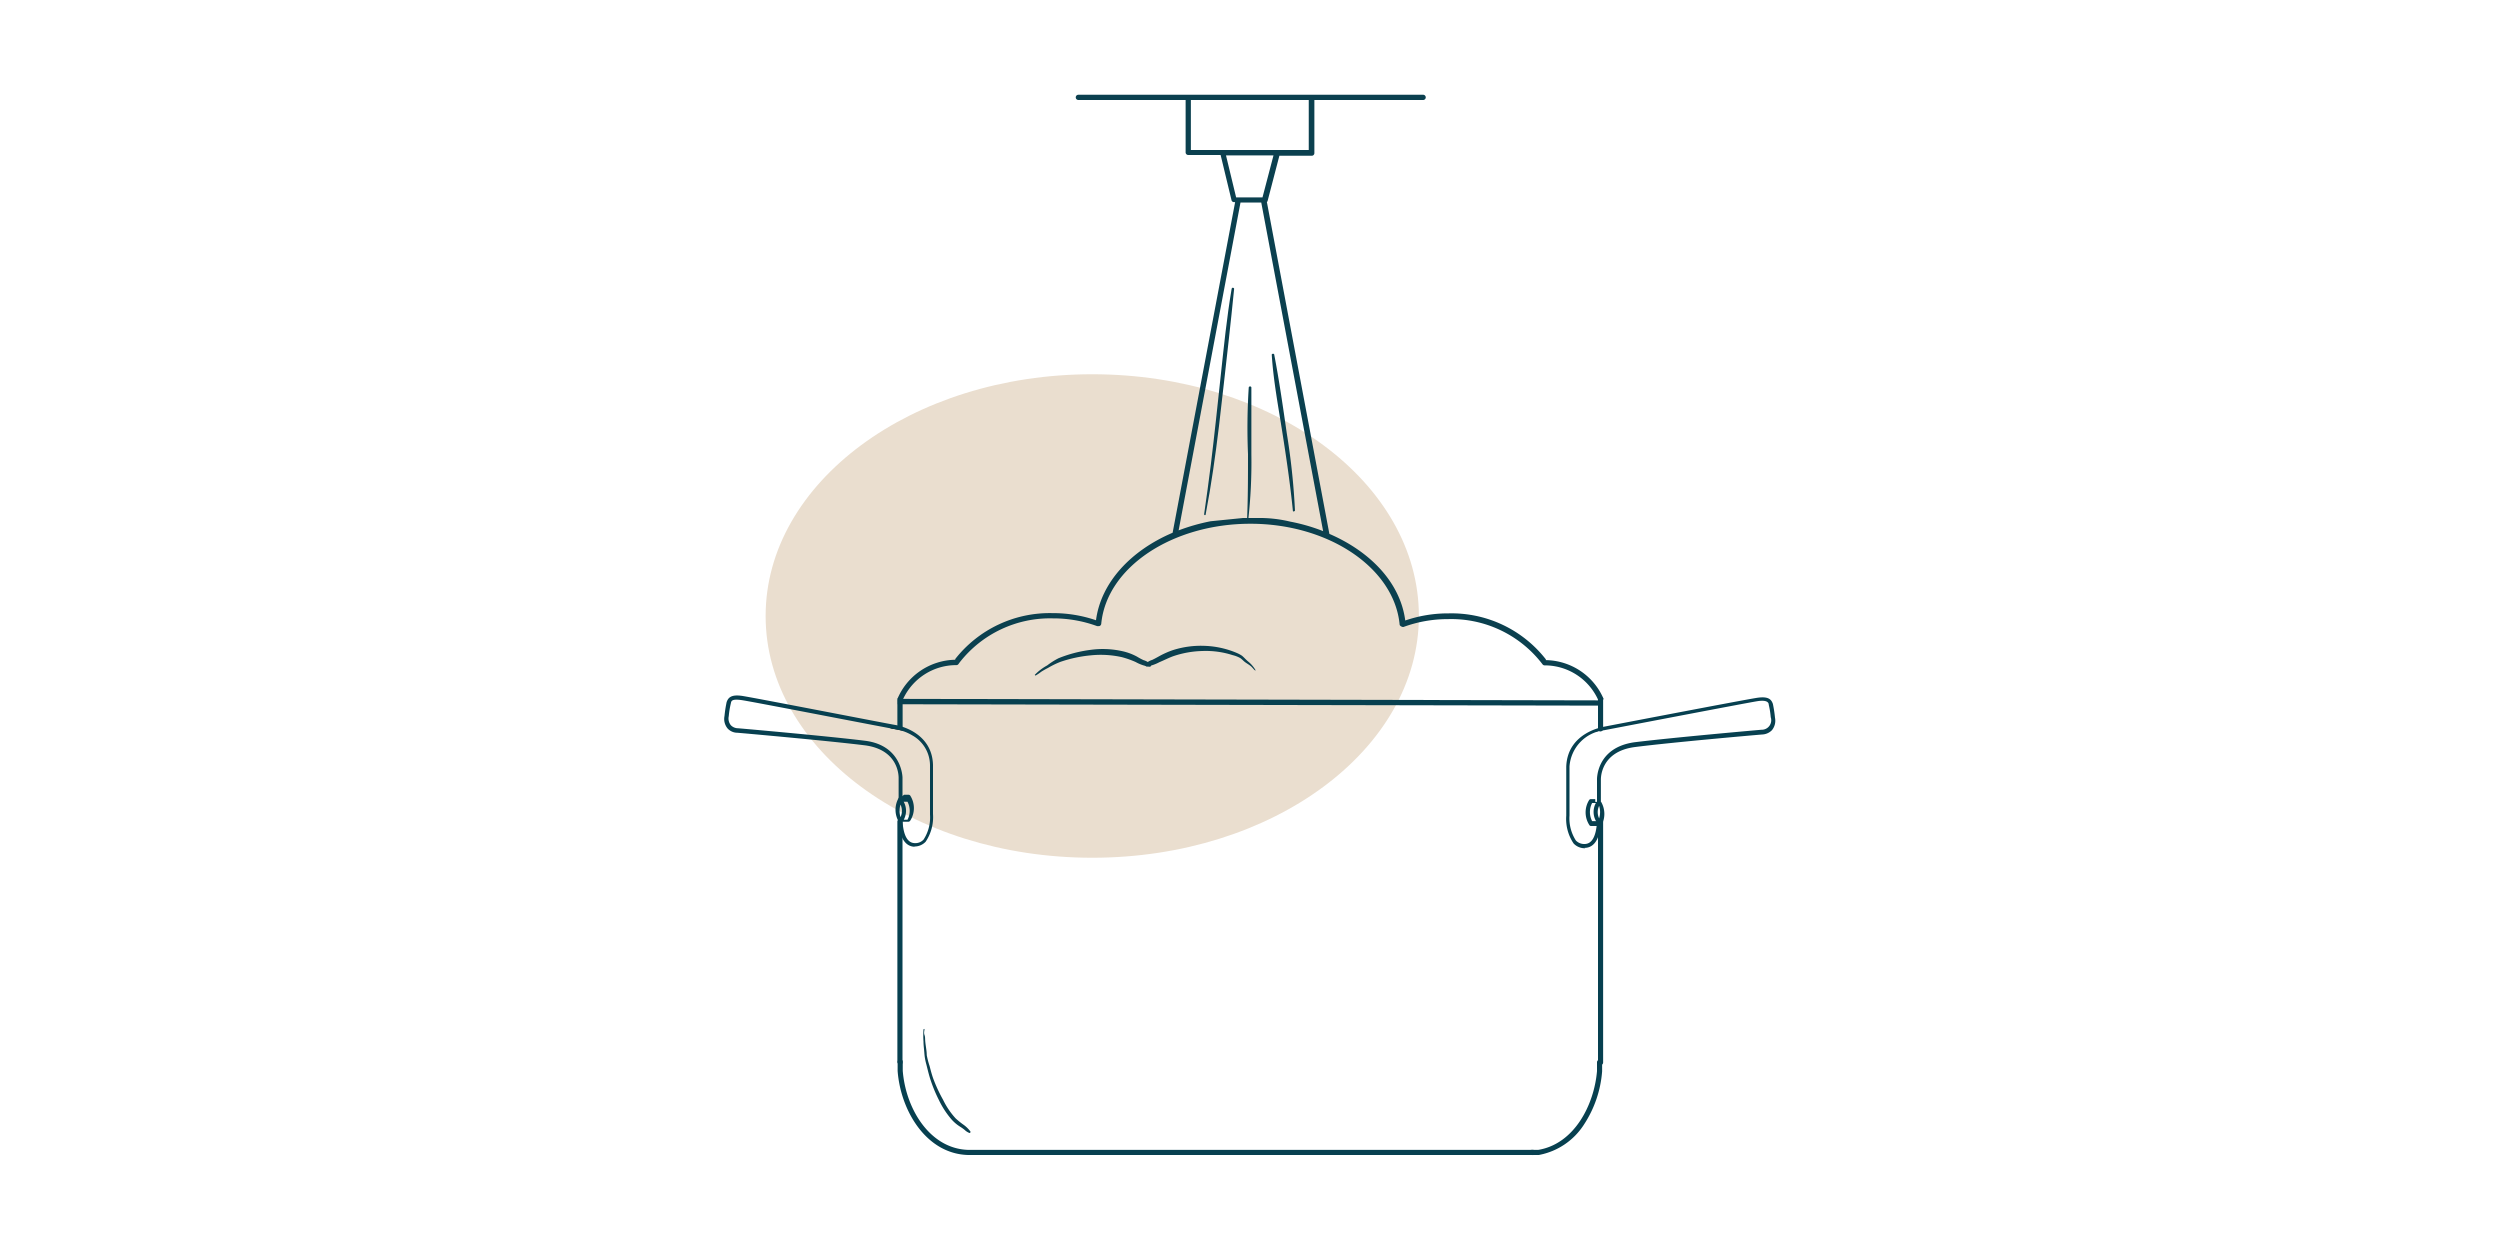 <svg xmlns="http://www.w3.org/2000/svg" viewBox="0 0 200 100"><defs><style>.cls-1{fill:#eadecf;}.cls-2{fill:#0b404f;}.cls-3{fill:#313131;}.cls-4{fill:#074050;}</style></defs><g id="Ebene_1"><ellipse class="cls-1" cx="87.38" cy="49.28" rx="26.13" ry="19.34"></ellipse><path class="cls-2" d="M72.25,55.92a4.68,4.68,0,0,1,4.26-2.71.2.2,0,0,0,.17-.09l.11-.15a9.18,9.18,0,0,1,7.45-3.5,10.2,10.2,0,0,1,3.53.62h.16a.21.21,0,0,0,.17-.19c.43-4.51,5.67-8,11.94-8h0c6.26,0,11.5,3.54,11.93,8.06,0,.09.13.17.22.19a.14.14,0,0,0,.11,0,10.25,10.25,0,0,1,3.53-.62A9.18,9.18,0,0,1,123.29,53l.11.14a.2.2,0,0,0,.17.09,4.69,4.69,0,0,1,4.26,2.71h.47a5.11,5.11,0,0,0-4.63-3.13l0-.06a9.58,9.58,0,0,0-7.79-3.68,10.51,10.51,0,0,0-3.46.57c-.39-3-2.75-5.49-6.07-6.93l-5-26.55a.15.15,0,0,0,.06-.09l.94-3.61h2.59a.21.21,0,0,0,.21-.22V8h8.7a.21.21,0,0,0,0-.42h-8.88l0,0H95.06l0,0H86.27a.21.21,0,0,0,0,.42h8.58v4.18a.21.21,0,0,0,.21.22h2.59l.87,3.61a.2.2,0,0,0,.2.16h.09l-5,26.45c-3.36,1.43-5.74,4-6.13,7a10.61,10.61,0,0,0-3.47-.57,9.62,9.62,0,0,0-7.79,3.67l0,.06a5.12,5.12,0,0,0-4.63,3.14m.06.39M97.8,12H95.27V8h9.43v4H97.8Zm.28.43h3.8L101,15.79H98.89Zm1.16,3.77h1.66l4.95,26.29a14.8,14.8,0,0,0-2.63-.76,10.5,10.5,0,0,0-2.63-.29l-.33,0,.18,0c-.34,0-.68,0-1,0l-2.59.26a15.8,15.8,0,0,0-2.56.73Z"></path><path class="cls-2" d="M100.45,53.62a2.59,2.59,0,0,0-.61-.71c-.17-.14-.31-.31-.48-.45a2.55,2.55,0,0,0-.43-.23,7.21,7.21,0,0,0-2.51-.56,7.39,7.39,0,0,0-2.56.33,6.7,6.7,0,0,0-1.13.5c-.18.1-.36.2-.55.29a1.35,1.35,0,0,0-.53.31.13.13,0,0,0,.09.22,3.17,3.17,0,0,0,1-.34c.36-.15.71-.33,1.08-.47a7.81,7.81,0,0,1,2.39-.43,7,7,0,0,1,2.4.33,2.41,2.41,0,0,1,.6.23c.14.09.25.22.38.32s.31.2.46.32.23.26.36.36,0,0,0,0Z"></path><path class="cls-2" d="M82.84,54.05a4.63,4.63,0,0,0,.46-.31,5.54,5.54,0,0,1,.53-.3,6.78,6.78,0,0,1,1-.49,10.47,10.47,0,0,1,2.41-.52,7.77,7.77,0,0,1,2.5.14,7.31,7.31,0,0,1,1.11.39,3.25,3.25,0,0,0,1.11.38.12.12,0,0,0,.09-.21,1.46,1.46,0,0,0-.57-.32,5.21,5.21,0,0,1-.52-.28,4.47,4.47,0,0,0-1.19-.44A7.22,7.22,0,0,0,87.16,52a10.21,10.21,0,0,0-2.48.66,5.68,5.68,0,0,0-.9.57,4.18,4.18,0,0,0-1,.76s0,0,0,0Z"></path><path class="cls-2" d="M96.46,41.11c.89-4.64,1.31-9.36,1.85-14,.14-1.32.29-2.64.42-4,0-.11-.18-.14-.2,0-.39,2.3-.62,4.61-.87,6.93s-.5,4.73-.79,7.1c-.17,1.32-.34,2.65-.54,4,0,.08.11.12.13,0Z"></path><path class="cls-2" d="M103.6,40.89a54.55,54.55,0,0,0-.66-6.24c-.3-2.09-.6-4.19-1-6.27,0-.12-.21-.09-.2,0,.13,2.06.52,4.12.84,6.16s.64,4.2.85,6.32c0,.08.13.08.13,0Z"></path><path class="cls-2" d="M99.85,41.67a41.34,41.34,0,0,0,.26-5.34c0-1.78,0-3.56,0-5.34a.11.11,0,0,0-.21,0,50.07,50.07,0,0,0-.06,5.34c0,1.78,0,3.56-.08,5.34,0,.08.12.08.13,0Z"></path><path class="cls-2" d="M73.88,82.34a6.81,6.81,0,0,0,0,1c0,.31.05.62.07.93a4.49,4.49,0,0,0,.16.89c.08.32.16.66.26,1A11.63,11.63,0,0,0,75.11,88a7,7,0,0,0,1,1.54,3.18,3.18,0,0,0,.69.59,3.28,3.28,0,0,1,.38.27,1.11,1.11,0,0,0,.38.24c.06,0,.11-.08.06-.14a2.52,2.52,0,0,0-.58-.55,6.52,6.52,0,0,1-.59-.48,6.17,6.17,0,0,1-1-1.48,12,12,0,0,1-.79-1.7c-.11-.31-.2-.64-.29-1a6.7,6.7,0,0,1-.23-.88c0-.31-.07-.64-.11-1s0-.41-.07-.61,0-.33,0-.49,0,0,0,0"></path><path class="cls-3" d="M122.58,92.24H77.45c-3.24-.09-5.25-3.45-5.49-6.57l0-.73s0,0,0,0a.06.06,0,0,1,.06,0l0,.73c.24,3.07,2.21,6.38,5.4,6.47h45.12a0,0,0,0,1,0,.1"></path><path class="cls-4" d="M122.58,92.4H77.45c-3.34-.09-5.4-3.53-5.64-6.72l0-.73a.2.2,0,0,1,.06-.15.17.17,0,0,1,.14-.06.16.16,0,0,1,.14.05.17.17,0,0,1,.07.14l0,.73c.23,3,2.14,6.24,5.24,6.33h45.12a.21.21,0,1,1,0,.41"></path><path d="M122.58,92.24a0,0,0,0,1,0,0,.05.05,0,0,1,0,0l.54,0c3-.49,4.61-3.68,4.85-6.44l0-.72a0,0,0,0,1,.05,0,.05.05,0,0,1,0,0l0,.73a8.92,8.92,0,0,1-1.41,4.13,5.28,5.28,0,0,1-3.53,2.4l-.55,0h0"></path><path class="cls-4" d="M122.58,92.4a.22.22,0,0,1-.21-.19.25.25,0,0,1,0-.15.18.18,0,0,1,.15-.07l.54,0c2.89-.48,4.47-3.6,4.7-6.3l0-.72a.2.2,0,0,1,.21-.19.2.2,0,0,1,.15.06.25.25,0,0,1,.05.15l0,.72a9,9,0,0,1-1.43,4.22,5.48,5.48,0,0,1-3.64,2.47Zm0-.1h0m0-.06Zm5.57-7.3"></path><path d="M127.78,58.46h0s0,0,0,0v0a0,0,0,0,1,0,0,.06.06,0,0,1,.08,0h0v0s0,0,0,0h0"></path><path d="M127.74,58.47a.05.05,0,0,1,0,0,.07.07,0,0,1,0-.07h0a0,0,0,0,1,.06,0,0,0,0,0,1,0,.06h-.05"></path><path d="M127.69,58.49h0s0-.06,0-.07h0a0,0,0,0,1,.07.07h0"></path><path d="M127.57,58.52a.05.05,0,0,1,0,0,.06.06,0,0,1,0-.07h0l.17,0s.06,0,.06,0a0,0,0,0,1,0,.06l-.16,0h0"></path><path d="M127.78,58.47h0a.05.05,0,0,1,0,0,.06.06,0,0,1,0-.05h0a.05.05,0,0,1,0,.05,0,0,0,0,1,0,0"></path><path class="cls-4" d="M128.05,58.37a.06.06,0,0,1-.06,0V56a.06.06,0,0,1,.06,0,.05.05,0,0,1,0,0v2.31a.05.05,0,0,1,0,0"></path><path class="cls-4" d="M128.05,58.52a.2.2,0,0,1-.21-.2V56a.21.21,0,1,1,.41,0v2.31a.2.2,0,0,1-.2.2"></path><path class="cls-3" d="M128.05,85s-.06,0-.06,0V65.74s0,0,.06,0,0,0,0,0V85s0,0,0,0"></path><path class="cls-4" d="M128.05,85.15a.2.2,0,0,1-.21-.2V65.74a.2.2,0,0,1,.21-.19.2.2,0,0,1,.2.19V85a.2.2,0,0,1-.2.2"></path><path d="M72.24,58.46h0v-.06h0a0,0,0,0,1,0,0h.07v0s0,0,0,0h0"></path><path d="M72.24,58.46h0l-1-.19a0,0,0,0,1,0-.06s0,0,.06,0l1,.19s0,0,0,.06,0,0-.05,0"></path><path d="M72.28,58.47h0s0,0,0-.06a.05.05,0,0,1,.07,0h0a.06.06,0,0,1,0,.07.05.05,0,0,1,0,0"></path><path d="M72.29,58.47h0a0,0,0,0,1,0,0,.05.05,0,0,1,0-.05h0a.05.05,0,0,1,0,.05,0,0,0,0,1,0,0"></path><path class="cls-4" d="M72,58.24a0,0,0,0,1,0,0V56a.05.05,0,0,1,.1,0v2.2a0,0,0,0,1-.05,0"></path><path class="cls-4" d="M72,58.4a.21.21,0,0,1-.21-.2V56a.21.21,0,0,1,.42,0v2.2a.21.21,0,0,1-.21.2"></path><path class="cls-3" d="M72,85a0,0,0,0,1,0,0V65.72a0,0,0,0,1,0,0s.05,0,.05,0V85s0,0-.05,0"></path><path class="cls-4" d="M72,85.15a.2.2,0,0,1-.21-.2V65.72a.2.2,0,0,1,.21-.19.2.2,0,0,1,.2.19V85a.2.2,0,0,1-.2.2"></path><path class="cls-4" d="M126.81,67.86a1.23,1.23,0,0,1-.92-.38,3.51,3.51,0,0,1-.59-2.22l0-3.92c.09-2.76,3-3.19,3-3.2.46-.09,11.39-2.19,12.3-2.32s1.11.16,1.23.49v0a9.8,9.8,0,0,1,.17,1.11,1.19,1.19,0,0,1-.25,1,1.16,1.16,0,0,1-.78.34c-.06,0-7.18.62-10.15,1-2.81.35-2.75,2.54-2.75,2.63v1.85a.16.16,0,0,1-.15.16h0a.16.16,0,0,1-.16-.16V62.38s-.09-2.57,3-3c3-.37,10.1-1,10.17-1a.76.76,0,0,0,.73-1,6.78,6.78,0,0,0-.16-1v0c0-.17-.13-.4-.88-.29-.9.14-12.19,2.31-12.3,2.33a3.14,3.14,0,0,0-2.76,2.9l0,3.92a3.28,3.28,0,0,0,.51,2,.92.92,0,0,0,.69.28c.59,0,.93-.6,1-1.78a.16.16,0,0,1,.17-.14.15.15,0,0,1,.14.16c-.1,1.71-.77,2.07-1.31,2.07Z"></path><path class="cls-4" d="M127.62,63.93h-.34a.17.17,0,0,0-.14.06,1.86,1.86,0,0,0,0,2,.16.16,0,0,0,.15.09h.8l0,0,0,0a1.93,1.93,0,0,0,0-1.93v0l0,0a.14.14,0,0,0-.1,0h-.37Zm.08,1.76h-.33a1.58,1.58,0,0,1,0-1.45h.3a1.49,1.49,0,0,0,0,1.43m.26-.2a1.16,1.16,0,0,1,0-1,1.68,1.68,0,0,1,0,1"></path><path class="cls-4" d="M73.2,67.74h0c-.54,0-1.21-.36-1.32-2.07a.16.16,0,0,1,.32,0c.07,1.18.41,1.78,1,1.78a.88.88,0,0,0,.69-.29,3.24,3.24,0,0,0,.51-2l0-3.93a2.76,2.76,0,0,0-1.4-2.39,3.86,3.86,0,0,0-1.35-.5c-.12,0-11.41-2.2-12.31-2.33s-.83.12-.88.29v0a7.22,7.22,0,0,0-.16,1,.85.85,0,0,0,.17.72.8.8,0,0,0,.55.24c.08,0,7.21.63,10.18,1s3,2.93,3,2.95V64.1a.16.16,0,0,1-.16.15h0a.15.15,0,0,1-.15-.15V62.26c0-.1.06-2.3-2.75-2.64-3-.37-10.09-1-10.16-1a1.06,1.06,0,0,1-.77-.34,1.19,1.19,0,0,1-.25-1,9.8,9.8,0,0,1,.17-1.11v0c.12-.34.34-.63,1.23-.5S71.18,57.93,71.64,58c0,0,2.92.44,3,3.19l0,3.93a3.51,3.51,0,0,1-.59,2.22,1.22,1.22,0,0,1-.91.38"></path><path class="cls-4" d="M72,63.82h0l-.1,0,0,0v0a1.91,1.91,0,0,0,0,1.92l0,0h0l0,0h.77a.19.19,0,0,0,.15-.09,1.86,1.86,0,0,0,0-2,.17.17,0,0,0-.14-.07h-.35Zm.3.32h.3a1.56,1.56,0,0,1,0,1.44H72.3a1.49,1.49,0,0,0,0-1.43m-.26.22a1.16,1.16,0,0,1,0,1,1.68,1.68,0,0,1,0-1"></path><polygon class="cls-4" points="127.95 56.45 71.82 56.34 71.82 55.91 127.95 56.03 127.95 56.45"></polygon></g></svg>